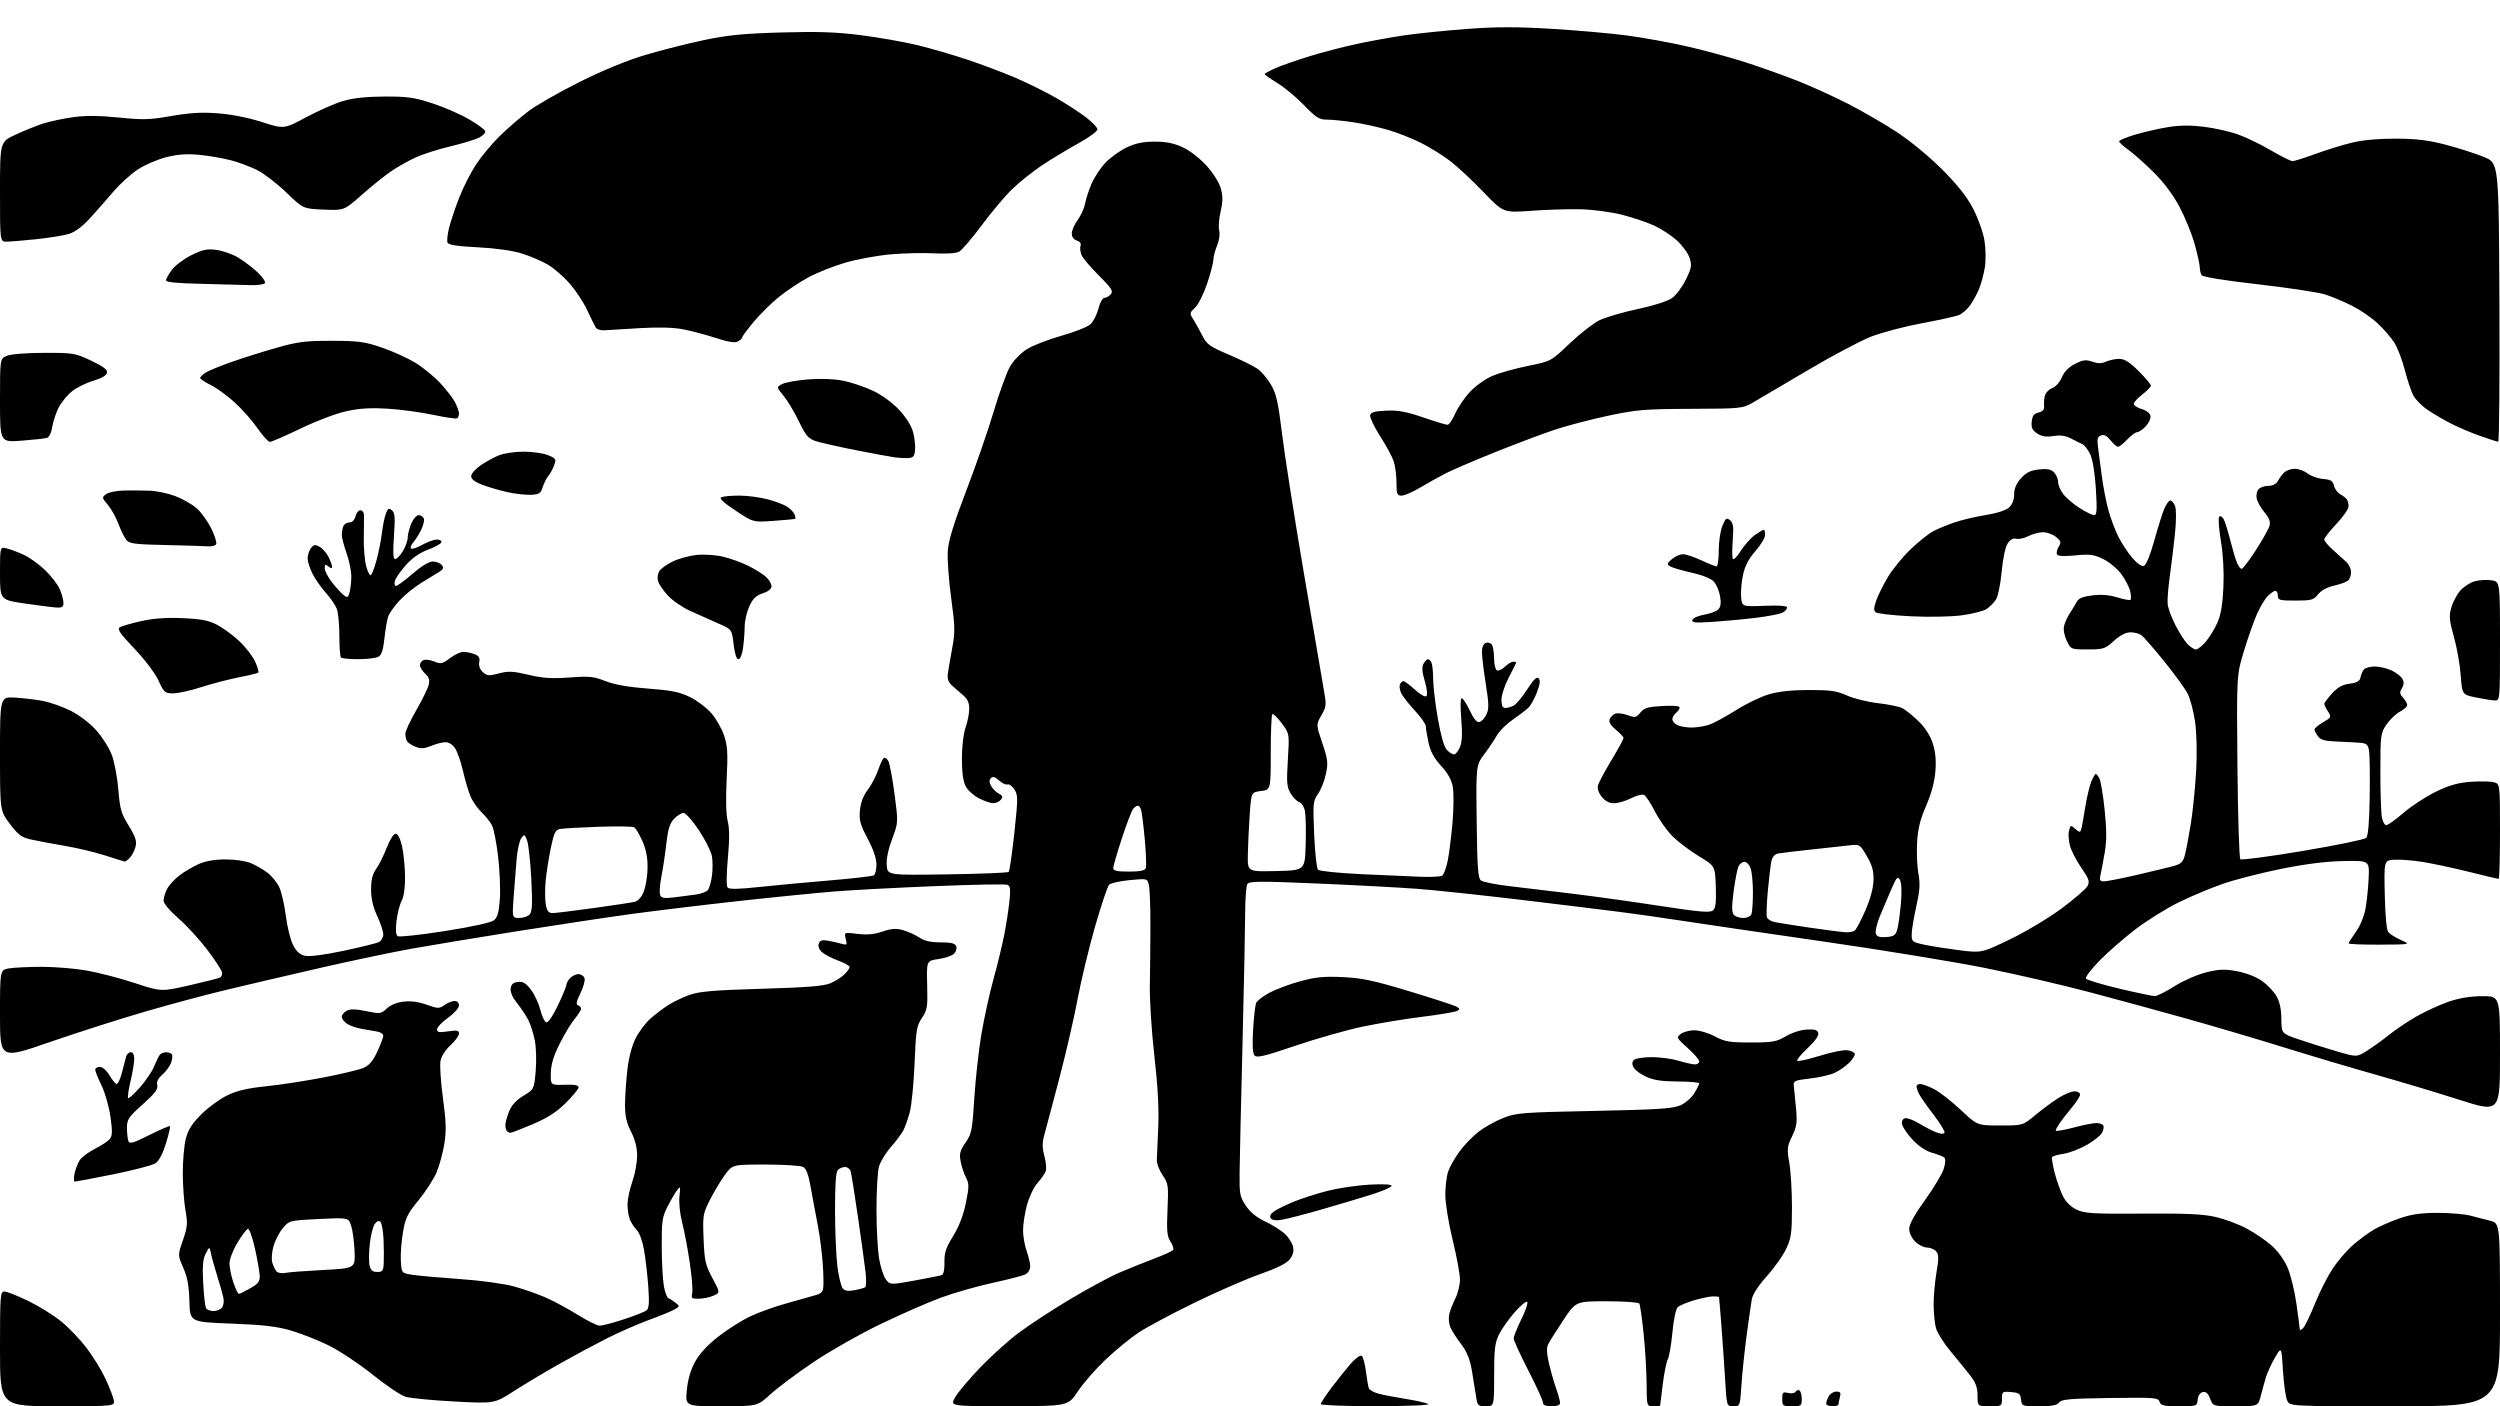<?xml version="1.0" encoding="UTF-8" standalone="no"?>
<svg 
  version="1.1" 
  xmlns="http://www.w3.org/2000/svg" 
  xmlns:xlink="http://www.w3.org/1999/xlink" 
  xmlns:svg="http://www.w3.org/2000/svg"
  xmlns:rdf="http://www.w3.org/1999/02/22-rdf-syntax-ns#"
  xmlns:cc="http://creativecommons.org/ns#"
  xmlns:dc="http://purl.org/dc/elements/1.1/"
  viewBox="0 0 1024 576"
  width="1024"
  height="576"
>
<style>svg {background-color: white; }</style>"
<path stroke="none" fill="black" fill-rule="evenodd" d="M23.61,576.00C0.00,576.00 0.00,576.00 0.00,552.50C0.00,530.52 0.12,529.00 1.80,529.00C2.79,529.00 7.18,530.73 11.55,532.86C15.92,534.98 22.04,538.78 25.14,541.32C28.24,543.85 32.92,548.76 35.53,552.21C38.15,555.67 41.55,561.20 43.09,564.50C44.63,567.80 46.19,571.74 46.55,573.25C47.22,576.00 47.22,576.00 23.61,576.00zM295.47,576.00C280.71,576.00 280.71,576.00 281.32,569.45C281.73,565.08 282.86,561.20 284.69,557.83C286.51,554.48 289.75,550.96 294.25,547.44C297.99,544.52 303.85,540.81 307.27,539.20C310.70,537.59 317.10,535.27 321.50,534.04C325.90,532.80 331.30,531.28 333.50,530.65C337.50,529.50 337.50,529.50 337.17,520.50C336.98,515.55 336.00,507.23 334.99,502.00C333.98,496.77 332.61,489.45 331.96,485.72C331.13,481.05 330.20,478.64 328.95,477.97C327.95,477.44 321.03,477.00 313.57,477.00C300.01,477.00 300.01,477.00 296.91,481.25C295.21,483.59 292.46,488.17 290.80,491.43C287.92,497.09 287.81,497.83 288.19,507.43C288.55,516.44 288.93,518.13 291.80,523.50C295.01,529.50 295.01,529.50 292.26,530.70C290.74,531.37 288.03,531.93 286.23,531.95C283.33,531.99 283.03,531.74 283.52,529.75C283.83,528.51 283.37,522.77 282.50,517.00C281.64,511.23 280.22,503.80 279.36,500.50C278.49,497.12 278.02,492.54 278.31,490.02C278.77,485.89 278.69,485.70 277.32,487.52C276.51,488.61 274.75,491.62 273.42,494.22C271.25,498.44 271.00,500.17 271.04,510.72C271.07,517.20 271.48,524.51 271.95,526.97C272.42,529.43 273.24,531.58 273.76,531.75C274.29,531.93 275.57,532.73 276.61,533.54C278.46,534.97 278.46,535.03 276.50,536.24C275.40,536.92 270.68,538.88 266.00,540.58C261.32,542.29 253.45,545.73 248.50,548.24C243.55,550.75 234.78,555.46 229.00,558.72C223.22,561.98 214.90,566.96 210.50,569.79C202.50,574.93 202.50,574.93 186.00,574.05C176.93,573.57 167.93,572.69 166.00,572.08C164.07,571.48 158.04,567.40 152.59,563.01C147.13,558.63 139.03,553.26 134.59,551.07C130.14,548.88 123.12,546.12 119.00,544.93C113.29,543.29 107.48,542.62 94.65,542.14C77.81,541.50 77.81,541.50 77.58,533.00C77.41,526.72 76.76,523.14 75.08,519.31C72.80,514.12 72.80,514.12 74.93,507.97C76.79,502.59 76.92,501.10 75.99,495.94C75.40,492.71 74.90,485.88 74.87,480.78C74.85,475.68 75.40,469.25 76.09,466.50C77.05,462.73 78.60,460.27 82.43,456.45C85.22,453.66 89.97,450.18 93.00,448.70C97.06,446.73 101.25,445.74 109.00,444.94C114.78,444.34 125.35,442.72 132.50,441.33C139.65,439.95 146.97,438.20 148.78,437.45C151.21,436.43 152.69,434.71 154.52,430.79C155.87,427.88 156.98,424.95 156.99,424.27C157.00,423.59 155.99,422.83 154.75,422.58C153.51,422.32 150.70,421.83 148.50,421.48C146.30,421.14 143.49,420.20 142.25,419.40C141.01,418.61 140.00,417.31 140.00,416.51C140.00,415.72 140.90,414.59 142.01,414.00C143.45,413.22 145.67,413.27 149.98,414.16C155.70,415.34 156.06,415.29 158.42,413.08C159.94,411.64 162.58,410.58 165.38,410.26C168.31,409.93 171.59,410.37 174.80,411.53C179.40,413.18 179.89,413.19 182.09,411.65C183.39,410.74 185.24,410.00 186.22,410.00C187.28,410.00 188.00,410.74 188.00,411.83C188.00,412.85 186.02,415.08 183.50,416.89C181.03,418.67 179.00,420.80 179.00,421.62C179.00,422.83 179.87,422.99 183.50,422.45C187.23,421.89 188.00,422.05 188.00,423.36C188.00,424.24 186.43,426.38 184.52,428.12C182.46,430.00 180.79,432.63 180.42,434.58C180.08,436.39 180.54,443.25 181.44,449.83C182.74,459.38 182.85,463.17 181.99,468.57C181.39,472.30 179.94,477.58 178.77,480.32C177.59,483.05 174.28,488.15 171.40,491.66C166.84,497.23 166.03,498.91 165.03,504.85C164.39,508.60 164.02,513.87 164.19,516.58C164.50,521.49 164.50,521.49 169.00,522.17C171.47,522.54 180.25,523.33 188.50,523.91C197.25,524.53 206.50,525.80 210.69,526.97C214.65,528.07 220.50,530.13 223.69,531.54C226.89,532.95 232.71,536.11 236.64,538.55C240.56,541.00 244.62,543.00 245.66,543.00C246.70,543.00 251.14,541.83 255.53,540.40C259.91,538.98 264.10,537.32 264.82,536.72C265.83,535.89 266.00,533.56 265.54,527.07C265.20,522.35 264.43,515.62 263.82,512.11C263.18,508.38 261.93,504.93 260.82,503.82C259.78,502.78 258.49,500.78 257.96,499.39C257.43,498.01 257.01,495.21 257.03,493.18C257.05,491.16 257.94,487.02 259.00,484.00C260.06,480.98 260.95,476.25 260.96,473.50C260.98,470.11 260.19,466.92 258.50,463.58C256.64,459.93 256.00,457.09 256.01,452.58C256.01,449.24 256.44,442.82 256.96,438.32C257.55,433.14 258.81,428.34 260.38,425.23C261.75,422.53 264.51,418.88 266.51,417.13C268.51,415.37 271.83,412.87 273.89,411.57C275.96,410.27 279.86,408.42 282.57,407.46C286.46,406.09 292.66,405.57 312.00,405.00C330.64,404.45 337.38,403.91 340.16,402.73C342.18,401.87 344.76,400.24 345.91,399.09C347.06,397.94 348.00,396.59 348.00,396.08C348.00,395.58 345.86,394.38 343.25,393.43C340.64,392.47 337.65,390.89 336.61,389.93C335.44,388.84 334.97,387.51 335.38,386.46C335.88,385.14 336.78,384.88 339.27,385.33C341.05,385.66 343.54,386.22 344.80,386.59C346.90,387.20 347.04,387.02 346.42,384.54C345.74,381.82 345.74,381.82 351.21,382.51C355.13,383.00 358.02,382.73 361.42,381.58C365.08,380.34 367.01,380.20 369.83,380.97C371.85,381.53 374.85,382.88 376.50,383.98C378.63,385.41 381.17,385.99 385.28,385.99C389.62,386.00 391.21,386.39 391.67,387.58C392.00,388.45 391.61,389.82 390.79,390.64C389.97,391.45 387.10,392.44 384.40,392.83C379.50,393.54 379.50,393.54 379.77,403.44C380.01,412.48 379.82,413.66 377.63,416.92C375.45,420.17 375.17,421.89 374.61,435.50C374.27,443.75 373.39,452.77 372.64,455.55C371.90,458.32 370.70,461.70 369.99,463.05C369.28,464.40 366.97,467.47 364.86,469.88C362.75,472.28 360.57,475.88 360.02,477.88C359.46,479.87 359.01,487.76 359.01,495.42C359.00,503.07 359.50,512.19 360.11,515.69C360.71,519.18 361.99,523.00 362.94,524.17C364.66,526.30 364.66,526.30 374.58,524.52C380.04,523.54 385.05,522.52 385.73,522.27C386.49,521.98 386.92,519.97 386.85,517.01C386.76,513.13 387.44,511.09 390.40,506.30C392.82,502.38 394.58,497.81 395.60,492.78C396.98,486.04 396.98,484.87 395.66,482.31C394.84,480.73 393.86,477.75 393.47,475.69C392.88,472.57 393.22,471.29 395.48,468.03C397.97,464.43 398.26,463.00 399.09,449.69C399.58,441.75 400.90,429.91 402.02,423.38C403.13,416.84 405.35,406.77 406.94,401.00C408.54,395.23 410.51,387.12 411.32,383.00C412.13,378.88 413.09,372.68 413.45,369.24C413.98,364.17 413.82,362.87 412.60,362.40C411.78,362.08 398.59,362.33 383.30,362.95C368.01,363.56 349.65,364.53 342.50,365.09C335.35,365.65 317.35,367.44 302.50,369.08C287.65,370.71 267.40,373.16 257.50,374.53C247.60,375.90 226.68,379.07 211.00,381.56C195.32,384.06 176.23,387.22 168.56,388.59C160.89,389.96 144.02,393.51 131.06,396.48C118.10,399.46 100.75,403.51 92.50,405.49C84.25,407.47 69.15,411.52 58.95,414.50C48.75,417.47 31.32,423.06 20.20,426.90C0.00,433.90 0.00,433.90 0.00,415.58C0.00,397.26 0.00,397.26 3.75,396.64C5.81,396.30 11.83,396.02 17.12,396.01C22.41,396.00 30.68,396.69 35.50,397.53C40.32,398.37 49.16,400.67 55.15,402.64C66.04,406.22 66.04,406.22 77.69,403.56C84.10,402.10 89.72,400.67 90.17,400.39C90.63,400.11 91.00,399.26 91.00,398.50C91.00,397.74 88.35,393.61 85.11,389.31C81.87,385.01 76.47,379.10 73.11,376.18C69.48,373.02 67.00,370.06 67.00,368.88C67.00,367.79 67.65,365.65 68.44,364.11C69.23,362.58 71.48,360.11 73.43,358.62C75.39,357.13 78.90,355.04 81.24,353.98C84.08,352.69 87.75,352.04 92.28,352.02C96.16,352.01 100.63,352.66 102.73,353.53C104.74,354.37 107.82,356.15 109.56,357.47C111.30,358.80 113.47,361.46 114.38,363.39C115.29,365.32 116.50,370.58 117.07,375.08C117.63,379.58 118.96,384.97 120.03,387.05C121.40,389.75 122.81,391.02 124.96,391.49C126.81,391.90 132.87,391.11 140.73,389.45C147.76,387.97 154.29,386.34 155.25,385.84C156.21,385.34 157.00,383.93 156.99,382.71C156.98,381.50 155.86,378.09 154.49,375.15C152.79,371.49 152.00,368.06 152.00,364.31C152.00,360.32 152.58,358.00 154.10,355.86C155.26,354.24 157.20,350.34 158.41,347.20C159.67,343.95 161.23,341.50 162.05,341.50C162.95,341.50 163.92,343.37 164.65,346.50C165.29,349.25 165.85,354.78 165.90,358.80C165.97,363.46 165.47,367.13 164.52,368.96C163.70,370.54 162.75,374.28 162.40,377.28C161.96,381.02 162.13,382.96 162.94,383.47C163.60,383.87 172.29,382.92 182.26,381.35C193.44,379.59 201.13,377.90 202.32,376.94C203.77,375.77 204.36,373.68 204.74,368.35C205.02,364.48 204.70,356.65 204.04,350.95C203.38,345.25 202.24,339.44 201.51,338.04C200.78,336.64 198.84,334.23 197.21,332.68C195.57,331.12 193.55,328.20 192.71,326.18C191.87,324.15 190.49,319.48 189.64,315.79C188.79,312.10 187.35,307.94 186.43,306.54C185.46,305.06 183.83,304.00 182.51,304.00C181.26,304.00 178.64,304.67 176.67,305.49C173.95,306.63 172.43,306.74 170.32,305.93C168.79,305.35 167.20,304.34 166.79,303.69C166.37,303.03 166.02,301.64 166.02,300.60C166.01,299.55 168.00,295.23 170.45,290.99C172.89,286.75 175.20,282.07 175.57,280.58C176.08,278.54 175.73,277.40 174.12,275.90C172.96,274.81 172.00,273.25 172.00,272.43C172.00,271.61 172.68,270.68 173.52,270.35C174.35,270.03 176.35,270.32 177.96,270.98C180.57,272.06 181.24,271.92 184.28,269.60C186.16,268.17 188.63,267.00 189.78,267.00C190.93,267.00 192.97,267.42 194.31,267.93C196.17,268.64 196.64,269.41 196.30,271.21C196.02,272.70 196.56,274.20 197.79,275.31C199.50,276.86 200.27,276.92 204.32,275.84C208.21,274.80 210.05,274.88 216.48,276.40C222.41,277.80 226.05,278.03 233.28,277.50C241.39,276.89 243.16,277.07 248.00,278.98C251.75,280.46 257.30,281.43 265.43,282.04C275.04,282.76 278.38,283.44 282.65,285.53C285.56,286.96 289.52,289.96 291.44,292.20C293.36,294.45 295.69,298.55 296.61,301.33C298.00,305.50 298.18,308.63 297.64,319.23C297.23,327.31 297.39,333.66 298.07,336.35C298.82,339.35 298.84,343.89 298.13,351.54C297.54,357.97 297.49,362.89 298.02,363.52C298.66,364.29 302.29,364.24 310.71,363.34C317.19,362.64 330.23,361.43 339.68,360.64C349.13,359.85 357.35,358.90 357.93,358.54C358.52,358.18 359.00,356.18 359.00,354.09C359.00,351.66 357.70,347.86 355.39,343.49C352.31,337.69 351.84,335.98 352.24,331.89C352.54,328.72 353.63,325.87 355.42,323.52C356.91,321.56 358.82,317.94 359.66,315.48C360.50,313.02 361.57,310.76 362.04,310.47C362.51,310.18 363.35,310.78 363.89,311.80C364.44,312.82 365.57,318.89 366.41,325.29C367.94,336.93 367.94,336.93 365.42,343.62C363.83,347.83 363.01,351.83 363.20,354.41C363.50,358.50 363.50,358.50 388.00,358.14C401.48,357.94 412.80,357.49 413.16,357.14C413.53,356.79 414.56,349.60 415.47,341.16C416.99,327.01 416.99,325.63 415.49,323.35C414.60,321.99 413.34,321.07 412.69,321.31C412.03,321.55 410.48,320.82 409.24,319.69C407.62,318.21 406.67,317.93 405.89,318.71C405.12,319.48 405.13,320.38 405.93,321.87C406.54,323.02 407.96,324.45 409.09,325.05C410.72,325.92 410.89,326.43 409.94,327.57C409.29,328.36 407.89,329.00 406.84,329.00C405.78,329.00 403.15,328.10 400.98,326.99C398.81,325.88 396.36,323.66 395.52,322.04C394.51,320.09 394.00,316.26 394.00,310.68C394.00,305.74 394.62,300.49 395.50,298.00C396.32,295.66 397.00,292.20 397.00,290.30C397.00,287.80 396.28,286.25 394.40,284.67C392.96,283.48 390.89,281.67 389.80,280.65C388.36,279.32 387.93,277.93 388.27,275.65C388.52,273.92 389.33,269.25 390.06,265.28C391.24,258.93 391.18,256.47 389.58,244.78C388.58,237.48 387.96,228.80 388.22,225.50C388.54,221.26 390.76,214.07 395.78,201.00C399.68,190.82 404.75,176.20 407.04,168.50C409.33,160.80 412.32,152.55 413.69,150.17C415.08,147.75 418.10,144.62 420.55,143.07C422.96,141.54 429.33,139.05 434.71,137.54C440.10,136.03 445.47,133.90 446.65,132.81C447.84,131.73 449.30,128.85 449.92,126.42C450.55,123.90 451.61,122.00 452.39,122.00C453.14,122.00 454.32,121.32 455.01,120.49C456.07,119.21 455.29,118.00 450.04,112.80C446.61,109.40 443.41,105.59 442.93,104.32C442.45,103.05 442.30,101.38 442.60,100.60C442.93,99.74 442.33,98.92 441.07,98.52C439.79,98.12 439.00,97.01 439.00,95.63C439.00,94.40 440.08,91.92 441.40,90.14C442.72,88.35 444.09,85.32 444.45,83.40C444.81,81.49 446.01,77.80 447.11,75.21C448.22,72.62 450.78,68.76 452.81,66.63C454.84,64.50 458.75,61.69 461.50,60.39C465.17,58.65 468.23,58.02 473.00,58.02C477.71,58.02 480.88,58.66 484.52,60.36C487.43,61.71 491.53,64.90 494.26,67.94C497.05,71.05 499.43,74.88 500.09,77.33C500.93,80.47 500.90,82.73 499.97,86.63C499.29,89.47 499.02,92.96 499.38,94.39C499.76,95.90 499.40,98.50 498.52,100.61C497.68,102.61 497.00,105.20 497.00,106.37C497.00,107.54 495.86,111.92 494.46,116.11C493.07,120.29 490.85,124.74 489.52,125.98C487.29,128.08 487.22,128.41 488.63,130.56C489.46,131.83 491.12,134.81 492.32,137.18C494.30,141.11 495.31,141.85 503.44,145.31C508.35,147.41 513.64,150.03 515.18,151.13C516.73,152.23 519.17,155.14 520.61,157.59C522.76,161.26 523.55,164.74 525.07,177.28C526.08,185.65 530.07,211.18 533.94,234.00C537.80,256.82 541.52,278.58 542.20,282.34C543.36,288.78 543.31,289.41 541.25,292.98C539.06,296.78 539.06,296.78 541.62,304.38C543.90,311.16 544.05,312.52 543.07,317.10C542.47,319.92 541.01,323.58 539.84,325.22C537.84,328.03 537.74,329.05 538.28,341.73C538.59,349.16 539.30,355.70 539.85,356.25C540.41,356.81 548.43,357.62 557.68,358.06C566.93,358.50 577.88,358.98 582.02,359.13C586.15,359.28 590.06,359.08 590.70,358.69C591.34,358.29 592.35,355.61 592.95,352.73C593.55,349.85 594.44,342.77 594.94,337.00C595.44,331.23 595.50,324.59 595.06,322.26C594.53,319.39 592.97,316.61 590.25,313.66C587.35,310.50 585.92,307.85 585.11,304.10C584.50,301.24 584.00,298.23 584.00,297.41C584.00,296.59 582.04,293.80 579.64,291.21C577.24,288.62 574.73,285.45 574.06,284.17C573.39,282.89 573.09,281.20 573.39,280.42C573.69,279.64 574.34,279.00 574.84,279.00C575.34,279.00 577.47,280.58 579.57,282.50C581.77,284.51 583.77,285.63 584.27,285.13C584.78,284.62 584.49,282.02 583.60,279.02C582.49,275.29 582.33,273.24 583.06,271.89C583.61,270.85 584.46,270.00 584.93,270.00C585.40,270.00 586.06,270.71 586.39,271.58C586.73,272.45 587.01,275.49 587.03,278.33C587.05,281.17 587.91,288.37 588.94,294.32C590.10,301.02 591.47,305.87 592.56,307.07C593.52,308.13 594.86,309.00 595.53,309.00C596.21,309.00 597.32,307.65 598.00,306.01C598.87,303.91 599.03,300.46 598.53,294.51C598.11,289.49 598.20,286.00 598.74,286.00C599.24,286.00 600.72,288.27 602.02,291.04C603.57,294.35 604.91,295.97 605.93,295.77C606.79,295.61 608.08,294.23 608.81,292.72C609.92,290.40 609.88,288.37 608.57,280.11C607.70,274.69 607.00,268.84 607.00,267.10C607.00,265.12 607.60,263.71 608.60,263.32C609.48,262.99 610.60,263.34 611.09,264.10C611.57,264.87 611.98,267.39 611.98,269.69C611.99,272.00 612.48,274.18 613.07,274.55C613.66,274.91 615.16,274.26 616.39,273.10C617.62,271.95 619.16,271.00 619.81,271.00C620.47,271.00 621.00,271.18 621.00,271.40C621.00,271.62 619.65,274.36 618.00,277.50C616.35,280.64 615.00,284.73 615.00,286.60C615.00,289.02 615.45,290.00 616.57,290.00C617.43,290.00 619.00,289.54 620.05,288.97C621.11,288.41 623.59,285.42 625.56,282.34C628.13,278.32 629.45,277.05 630.22,277.82C631.00,278.60 630.80,280.23 629.52,283.59C628.54,286.16 626.97,288.99 626.05,289.88C625.12,290.77 622.23,292.97 619.62,294.77C617.02,296.57 614.12,299.43 613.19,301.12C612.26,302.81 609.94,306.27 608.04,308.82C604.57,313.44 604.57,313.44 604.85,336.47C605.07,355.43 605.38,359.70 606.60,360.64C607.42,361.27 612.68,362.32 618.29,362.97C623.91,363.62 635.70,365.03 644.50,366.11C653.30,367.19 669.41,369.44 680.30,371.12C696.16,373.55 700.40,373.91 701.59,372.93C702.73,371.98 703.01,369.75 702.79,363.21C702.50,354.72 702.50,354.72 696.00,350.79C692.42,348.63 687.58,344.99 685.23,342.71C682.88,340.42 679.56,335.75 677.84,332.33C676.12,328.90 674.07,325.86 673.30,325.56C672.52,325.26 670.13,325.91 667.98,327.01C665.84,328.10 662.74,329.00 661.11,329.00C659.09,329.00 657.48,328.15 656.06,326.34C654.73,324.65 654.18,322.92 654.56,321.59C654.89,320.44 657.37,315.82 660.08,311.31C662.79,306.81 665.00,302.76 665.01,302.31C665.01,301.87 663.59,300.33 661.85,298.89C659.69,297.12 658.88,295.75 659.32,294.62C659.67,293.70 660.70,292.67 661.60,292.32C662.51,291.97 664.78,292.24 666.65,292.92C669.77,294.05 670.21,293.96 671.91,291.86C673.45,289.96 674.95,289.51 680.88,289.18C685.18,288.93 688.00,289.17 688.00,289.76C688.00,290.31 687.33,291.32 686.50,292.00C685.67,292.68 685.00,293.85 685.00,294.59C685.00,295.33 685.87,296.40 686.93,296.96C688.00,297.53 690.63,298.00 692.79,298.00C694.94,298.00 698.23,297.48 700.10,296.84C701.97,296.20 706.88,293.54 711.00,290.93C715.12,288.31 721.20,285.37 724.50,284.40C728.55,283.21 733.91,282.63 741.00,282.63C749.76,282.62 752.33,282.99 756.50,284.87C759.25,286.11 764.98,287.53 769.23,288.02C773.48,288.51 777.98,289.43 779.23,290.07C780.48,290.71 783.41,293.07 785.73,295.31C788.42,297.90 790.56,301.18 791.61,304.33C792.76,307.80 793.10,311.24 792.74,315.88C792.39,320.26 791.11,325.04 788.95,330.00C786.52,335.58 785.57,339.42 785.24,345.00C785.00,349.12 785.24,354.89 785.77,357.82C786.55,362.06 786.38,364.80 784.90,371.32C783.88,375.82 783.04,380.93 783.03,382.67C783.00,385.68 783.26,385.89 788.15,386.94C790.98,387.55 797.42,388.56 802.46,389.20C811.63,390.36 811.63,390.36 823.28,384.76C829.71,381.66 839.17,376.01 844.40,372.12C849.61,368.26 854.40,364.12 855.03,362.94C856.02,361.09 855.67,360.04 852.54,355.49C850.53,352.58 848.43,348.53 847.87,346.48C847.30,344.44 847.12,341.64 847.47,340.27C848.07,337.87 848.17,337.84 850.03,339.52C851.58,340.93 852.05,341.00 852.41,339.89C852.67,339.12 853.40,335.12 854.05,331.00C854.70,326.88 855.83,322.04 856.56,320.25C857.30,318.46 858.13,317.00 858.41,317.00C858.70,317.00 859.37,317.83 859.92,318.84C860.46,319.86 861.42,325.64 862.06,331.68C862.90,339.75 862.92,344.38 862.11,349.09C861.51,352.62 860.73,356.74 860.39,358.25C859.87,360.55 860.10,361.00 861.79,361.00C862.91,361.00 868.70,359.87 874.66,358.50C880.62,357.12 887.41,355.49 889.75,354.87C893.43,353.89 894.12,353.27 894.96,350.12C895.49,348.13 896.60,342.23 897.42,337.00C898.24,331.77 899.20,322.10 899.56,315.50C899.95,308.35 899.77,300.36 899.11,295.72C898.51,291.44 897.14,286.24 896.08,284.15C895.01,282.07 890.70,276.12 886.50,270.93C882.29,265.74 878.12,260.94 877.23,260.25C876.35,259.56 874.30,259.00 872.68,259.00C870.73,259.00 868.44,260.17 865.87,262.50C862.23,265.79 861.57,266.00 855.11,266.00C848.23,266.00 848.23,266.00 846.53,262.42C845.50,260.25 845.08,257.83 845.46,256.31C845.80,254.93 846.87,252.61 847.83,251.15C848.79,249.69 850.06,247.60 850.64,246.50C851.42,245.03 853.15,244.33 857.10,243.86C860.74,243.42 864.07,243.70 867.31,244.71C869.96,245.53 872.37,245.97 872.66,245.67C872.95,245.38 872.90,243.82 872.54,242.20C872.19,240.58 870.56,237.43 868.92,235.20C867.26,232.95 863.93,230.18 861.45,228.97C857.59,227.11 855.98,226.90 850.09,227.49C845.65,227.94 843.00,227.81 842.58,227.13C842.22,226.55 842.51,225.13 843.22,223.98C844.34,222.13 844.21,221.63 842.14,219.93C840.84,218.87 838.46,218.00 836.84,218.00C835.22,218.00 832.52,218.71 830.83,219.59C829.15,220.46 826.90,220.95 825.85,220.67C824.57,220.34 823.40,220.98 822.33,222.62C821.38,224.07 820.38,228.80 819.88,234.18C819.40,239.33 818.37,244.31 817.51,245.63C816.66,246.92 814.93,248.65 813.66,249.49C812.38,250.32 807.78,251.47 803.42,252.05C798.85,252.64 790.00,252.80 782.50,252.42C775.35,252.06 768.97,251.33 768.32,250.81C767.41,250.09 767.47,248.91 768.56,245.82C769.35,243.60 771.55,239.22 773.45,236.09C775.35,232.96 779.53,227.89 782.73,224.84C785.94,221.78 790.08,218.49 791.94,217.53C793.80,216.57 797.68,214.97 800.56,213.98C803.44,212.99 809.19,211.63 813.35,210.96C818.04,210.20 821.68,209.02 822.95,207.83C824.25,206.62 825.00,204.66 825.00,202.48C825.00,200.12 825.88,198.05 827.78,195.92C829.89,193.55 831.66,192.68 835.10,192.29C838.52,191.91 840.05,192.20 841.32,193.46C842.24,194.39 843.00,196.18 843.00,197.44C843.00,198.70 843.98,200.98 845.18,202.50C846.38,204.02 849.39,206.56 851.88,208.14C854.36,209.71 857.01,211.00 857.76,211.00C858.88,211.00 859.01,209.01 858.47,200.25C858.05,193.58 857.17,188.20 856.15,186.07C855.24,184.18 853.83,182.33 853.00,181.96C852.17,181.59 850.06,180.54 848.31,179.62C846.05,178.44 843.94,178.15 841.08,178.60C838.12,179.08 836.34,178.80 834.46,177.56C832.44,176.24 831.95,175.20 832.19,172.73C832.43,170.32 833.09,169.43 835.00,168.97C836.72,168.55 837.43,167.76 837.26,166.43C837.13,165.37 837.26,163.47 837.54,162.21C837.82,160.96 839.19,159.50 840.58,158.97C842.02,158.42 843.72,156.53 844.55,154.52C845.52,152.22 847.34,150.35 849.92,149.04C853.18,147.38 854.36,147.23 856.99,148.15C859.31,148.96 860.82,148.95 862.63,148.12C863.98,147.51 866.42,147.00 868.03,147.00C870.22,147.00 872.25,148.27 875.99,151.99C878.74,154.73 881.00,157.41 881.00,157.94C881.00,158.47 879.43,160.10 877.50,161.57C875.58,163.04 874.00,164.77 874.00,165.41C874.00,166.06 875.46,167.02 877.25,167.54C879.13,168.10 880.64,169.27 880.84,170.34C881.03,171.35 880.16,173.26 878.92,174.59C877.67,175.92 876.09,177.00 875.41,177.00C874.73,177.00 872.90,178.35 871.34,180.00C869.78,181.65 868.07,183.00 867.54,183.00C867.01,183.00 865.62,181.80 864.45,180.33C862.97,178.48 861.78,177.87 860.56,178.34C859.13,178.89 858.90,179.81 859.36,183.26C859.66,185.59 860.36,190.88 860.90,195.00C861.44,199.12 862.60,205.20 863.47,208.50C864.35,211.80 866.17,216.75 867.52,219.50C868.87,222.25 871.48,226.26 873.32,228.42C875.46,230.92 877.21,232.13 878.18,231.76C879.08,231.42 880.77,227.26 882.38,221.47C883.86,216.13 885.71,210.23 886.49,208.38C887.26,206.52 888.38,205.00 888.97,205.00C889.57,205.00 890.44,206.04 890.92,207.30C891.43,208.63 891.41,213.38 890.87,218.55C890.36,223.47 889.40,231.32 888.75,236.00C888.09,240.68 887.70,245.83 887.87,247.46C888.04,249.09 889.45,252.92 891.00,255.96C892.55,259.01 894.78,262.51 895.95,263.75C897.12,264.99 898.70,266.00 899.45,266.00C900.20,266.00 902.05,264.54 903.55,262.76C905.05,260.97 907.17,257.49 908.27,255.01C909.66,251.85 910.39,247.50 910.71,240.50C910.99,234.18 910.61,227.19 909.66,221.50C908.84,216.55 908.54,212.11 908.99,211.64C909.44,211.17 910.27,211.63 910.82,212.67C911.37,213.70 912.56,217.46 913.45,221.02C914.35,224.59 915.57,228.74 916.16,230.25C916.76,231.76 917.65,233.00 918.16,233.00C918.66,233.00 921.31,229.51 924.06,225.25C926.80,220.99 929.31,216.50 929.63,215.27C930.03,213.73 929.40,212.07 927.60,209.94C926.17,208.24 924.72,205.75 924.39,204.41C924.05,203.05 924.32,201.32 925.01,200.49C925.69,199.67 927.52,199.00 929.09,199.00C930.87,199.00 932.31,198.28 932.96,197.08C933.52,196.02 934.70,194.45 935.56,193.58C936.43,192.71 938.40,192.00 939.94,192.00C941.47,192.00 943.83,192.87 945.18,193.93C946.53,194.99 949.39,196.00 951.53,196.18C954.69,196.44 955.53,196.95 955.98,198.91C956.29,200.23 957.44,201.80 958.52,202.41C959.61,203.01 960.83,203.95 961.23,204.50C961.64,205.05 961.98,206.36 961.98,207.40C961.99,208.45 959.75,211.69 957.00,214.59C954.25,217.50 952.00,220.37 952.00,220.97C952.00,221.57 953.64,223.51 955.63,225.28C957.63,227.05 960.11,229.29 961.13,230.25C962.16,231.21 963.00,233.07 963.00,234.38C963.00,235.69 962.42,237.24 961.71,237.83C961.00,238.41 958.41,239.35 955.96,239.90C953.21,240.51 950.72,241.88 949.46,243.45C947.62,245.76 946.75,246.00 940.21,246.00C933.67,246.00 933.00,245.82 933.00,244.00C933.00,242.90 932.55,242.00 932.00,242.00C931.45,242.00 930.06,242.94 928.90,244.10C927.75,245.25 925.75,248.57 924.47,251.47C923.19,254.38 920.78,261.19 919.13,266.62C916.12,276.50 916.12,276.50 916.45,313.85C916.64,334.39 917.18,351.53 917.65,351.94C918.12,352.36 929.64,350.83 943.26,348.54C956.87,346.26 968.55,343.85 969.20,343.20C970.00,342.40 970.47,336.80 970.63,326.25C970.76,317.59 970.65,309.15 970.37,307.50C969.95,304.97 969.37,304.46 966.69,304.24C964.93,304.10 960.65,303.87 957.17,303.74C952.24,303.55 950.53,303.07 949.42,301.56C948.64,300.49 948.00,299.24 948.00,298.78C948.00,298.31 949.59,296.99 951.54,295.85C954.93,293.84 955.01,293.67 953.54,291.42C952.69,290.13 952.01,288.72 952.03,288.29C952.05,287.85 953.47,285.95 955.20,284.04C957.48,281.53 959.44,280.44 962.41,280.04C965.44,279.64 966.57,278.99 966.84,277.50C967.05,276.40 967.67,274.94 968.23,274.25C968.79,273.56 970.81,273.00 972.72,273.00C974.63,273.00 977.74,273.73 979.63,274.63C981.52,275.53 983.51,277.09 984.06,278.11C984.74,279.38 984.67,280.56 983.82,281.92C982.80,283.54 982.89,284.22 984.29,285.77C985.23,286.81 986.00,288.17 986.00,288.80C986.00,289.43 984.66,290.64 983.03,291.49C981.39,292.33 978.92,294.70 977.53,296.74C975.09,300.33 975.00,301.02 975.00,316.11C975.00,324.71 975.28,333.16 975.63,334.87C975.97,336.59 976.78,338.00 977.42,338.00C978.06,338.00 981.27,335.70 984.54,332.89C987.82,330.07 993.79,326.19 997.81,324.25C1003.25,321.62 1006.86,320.60 1011.98,320.23C1015.75,319.96 1020.00,320.03 1021.42,320.39C1024.00,321.04 1024.00,321.04 1024.00,340.52C1024.00,351.23 1023.75,360.00 1023.44,360.00C1023.13,360.00 1017.62,358.69 1011.19,357.08C1004.76,355.48 996.12,353.64 992.00,353.00C987.88,352.35 982.70,351.98 980.50,352.16C976.50,352.50 976.50,352.50 976.80,366.46C977.00,375.35 977.54,380.94 978.30,381.86C978.95,382.64 981.29,384.09 983.49,385.07C987.50,386.86 987.50,386.86 974.75,386.93C967.74,386.97 962.00,386.74 962.00,386.41C962.00,386.09 963.34,383.95 964.99,381.66C966.78,379.16 968.37,375.30 968.95,372.00C969.48,368.98 970.05,363.35 970.21,359.50C970.50,352.50 970.50,352.50 959.91,352.69C952.75,352.82 944.46,353.86 934.36,355.89C926.14,357.55 915.38,360.31 910.46,362.02C905.53,363.73 897.45,367.12 892.50,369.55C887.55,371.98 879.67,376.86 875.00,380.40C870.33,383.94 863.63,389.75 860.13,393.32C856.62,396.88 854.04,400.26 854.39,400.82C854.73,401.38 860.85,403.23 867.98,404.92C875.10,406.61 881.69,408.00 882.61,408.00C883.53,408.00 887.17,406.18 890.70,403.94C894.32,401.66 899.97,399.19 903.64,398.28C909.04,396.95 911.20,396.87 916.32,397.82C919.97,398.50 924.12,400.11 926.45,401.75C928.63,403.28 931.30,406.06 932.40,407.94C933.76,410.27 934.41,413.25 934.44,417.33C934.50,423.31 934.50,423.31 941.50,425.71C945.35,427.02 952.28,429.20 956.90,430.56C965.29,433.02 965.29,433.02 969.40,430.47C971.65,429.07 975.75,426.12 978.50,423.92C981.25,421.71 986.42,418.25 990.00,416.21C993.58,414.18 999.42,411.51 1003.00,410.28C1007.33,408.80 1011.92,408.04 1016.75,408.03C1024.00,408.00 1024.00,408.00 1024.00,431.89C1024.00,455.78 1024.00,455.78 1007.25,450.44C998.04,447.50 982.62,442.87 973.00,440.16C963.38,437.46 946.70,432.50 935.95,429.15C925.19,425.80 907.42,420.54 896.45,417.46C885.48,414.38 867.27,409.42 856.00,406.43C844.73,403.44 825.38,398.95 813.00,396.47C800.62,393.98 770.48,389.05 746.00,385.52C721.52,381.98 695.65,378.19 688.50,377.08C681.35,375.97 670.33,374.40 664.00,373.59C657.67,372.77 639.23,370.51 623.00,368.57C606.77,366.63 587.65,364.60 580.50,364.06C573.35,363.52 554.97,362.54 539.65,361.89C515.95,360.88 511.67,360.91 510.92,362.10C510.43,362.87 510.02,368.45 510.01,374.50C509.99,380.55 509.51,404.62 508.92,428.00C508.33,451.38 507.80,474.85 507.74,480.16C507.63,489.04 507.83,490.15 510.26,493.82C512.03,496.50 514.65,498.63 518.22,500.32C521.14,501.71 524.74,503.96 526.23,505.33C527.71,506.71 529.22,509.03 529.59,510.50C530.06,512.37 529.69,513.94 528.38,515.70C527.06,517.46 523.31,519.35 516.00,521.93C510.22,523.97 498.07,529.28 489.00,533.72C479.93,538.16 469.80,543.56 466.50,545.73C463.20,547.90 457.12,552.86 453.00,556.75C448.88,560.64 443.70,566.55 441.50,569.88C437.50,575.94 437.50,575.94 413.28,575.97C389.07,576.00 389.07,576.00 391.27,572.25C392.48,570.19 397.07,564.74 401.47,560.14C405.88,555.55 412.94,549.18 417.17,545.99C421.41,542.80 430.86,536.61 438.19,532.23C445.51,527.86 454.65,522.92 458.50,521.27C462.35,519.61 468.76,517.04 472.74,515.54C476.73,514.05 480.23,512.43 480.54,511.94C480.84,511.46 480.33,509.91 479.41,508.51C478.03,506.40 477.82,504.13 478.21,495.47C478.65,485.55 478.54,484.78 476.18,481.32C474.82,479.31 473.76,476.50 473.83,475.08C473.90,473.66 474.17,467.55 474.43,461.50C474.74,454.07 474.22,444.65 472.83,432.50C471.68,422.47 470.86,409.63 470.98,403.50C471.09,397.45 471.20,386.32 471.21,378.77C471.22,371.22 470.93,363.87 470.57,362.43C469.92,359.82 469.88,359.81 462.71,360.50C458.74,360.88 454.97,361.71 454.32,362.35C453.67,362.98 451.07,370.70 448.54,379.50C446.02,388.30 442.83,401.54 441.45,408.93C440.08,416.32 436.71,430.95 433.97,441.43C431.23,451.92 428.45,462.41 427.79,464.75C426.86,468.05 426.85,470.00 427.78,473.46C428.43,475.91 428.69,478.72 428.34,479.71C427.99,480.69 426.49,482.85 425.00,484.50C423.50,486.16 421.56,490.20 420.65,493.57C419.74,496.90 419.02,501.63 419.04,504.07C419.07,506.50 419.74,510.30 420.53,512.50C421.32,514.70 421.98,517.50 421.98,518.71C421.99,519.93 421.15,521.38 420.12,521.93C419.09,522.49 413.02,524.07 406.63,525.45C400.24,526.83 390.62,529.59 385.26,531.57C379.89,533.56 368.75,538.44 360.50,542.43C352.25,546.41 340.03,553.34 333.34,557.83C326.65,562.31 318.72,568.24 315.70,570.99C310.22,576.00 310.22,576.00 295.47,576.00zM563.75,575.97C551.10,575.99 541.00,575.60 541.00,575.11C541.00,574.62 542.99,571.58 545.42,568.36C547.85,565.14 551.38,560.74 553.25,558.58C555.12,556.43 557.13,554.96 557.71,555.32C558.29,555.68 559.09,558.53 559.47,561.64C559.86,564.76 560.41,567.91 560.69,568.65C560.98,569.38 562.85,570.40 564.85,570.91C566.86,571.42 571.88,572.37 576.00,573.03C580.12,573.69 584.17,574.61 585.00,575.08C585.87,575.58 576.88,575.95 563.75,575.97zM608.59,576.00C605.34,576.00 605.15,575.80 604.56,571.75C604.21,569.41 603.44,564.64 602.84,561.15C602.04,556.56 600.79,553.57 598.31,550.32C596.43,547.86 594.46,544.72 593.94,543.35C593.42,541.98 593.29,539.65 593.64,538.18C593.99,536.71 595.12,533.83 596.14,531.79C597.16,529.75 598.00,526.29 598.00,524.10C598.00,521.91 596.65,514.59 595.00,507.84C593.33,501.00 592.00,492.83 592.00,489.42C592.00,486.06 592.52,481.77 593.15,479.90C593.78,478.03 595.86,474.34 597.77,471.71C599.67,469.07 603.25,465.37 605.71,463.49C608.18,461.61 612.74,459.08 615.85,457.87C621.09,455.82 623.76,455.62 653.00,455.03C678.97,454.50 685.15,454.10 688.23,452.76C690.28,451.86 692.86,449.63 693.97,447.81C695.08,445.99 695.99,444.16 696.00,443.75C696.00,443.34 692.06,442.99 687.25,442.98C680.84,442.96 677.39,442.45 674.33,441.06C672.04,440.02 669.70,438.30 669.13,437.24C668.39,435.87 668.43,434.97 669.25,434.15C669.88,433.52 673.16,433.00 676.54,433.00C679.92,433.00 684.89,433.67 687.59,434.49C690.29,435.31 693.29,435.98 694.25,435.99C695.21,436.00 696.00,435.44 696.01,434.75C696.01,434.06 693.88,431.59 691.26,429.26C686.68,425.17 686.57,424.96 688.44,423.51C689.51,422.68 692.03,422.00 694.04,422.00C696.06,422.00 699.82,423.12 702.40,424.50C706.52,426.69 708.36,427.00 717.12,427.00C726.06,427.00 727.61,426.72 731.50,424.45C734.03,422.96 737.66,421.81 740.14,421.70C743.48,421.54 744.50,421.88 744.78,423.22C745.00,424.26 743.27,426.67 740.33,429.40C737.70,431.86 735.82,434.15 736.17,434.50C736.51,434.85 740.61,433.94 745.27,432.49C749.93,431.03 755.01,429.99 756.55,430.17C758.09,430.35 759.51,430.99 759.70,431.59C759.90,432.18 758.90,433.83 757.49,435.24C756.07,436.66 753.41,438.53 751.57,439.40C749.74,440.27 745.14,441.33 741.37,441.76C735.33,442.45 734.53,442.78 734.73,444.52C734.86,445.61 735.26,449.72 735.62,453.65C736.19,459.84 735.98,461.42 734.04,465.42C731.99,469.64 731.90,470.58 732.90,476.35C733.51,479.82 734.00,488.03 733.99,494.58C733.98,504.99 733.68,507.13 731.63,511.50C730.34,514.25 726.77,519.31 723.69,522.73C720.19,526.63 717.88,530.19 717.53,532.23C717.22,534.03 716.27,540.67 715.42,547.00C714.57,553.33 713.62,562.44 713.30,567.25C712.72,575.97 712.71,576.00 709.99,576.00C707.26,576.00 707.26,576.00 706.62,565.25C706.27,559.34 705.58,549.33 705.09,543.00C704.60,536.67 704.16,531.39 704.10,531.25C704.05,531.11 702.96,531.00 701.68,531.00C700.41,531.00 696.92,531.71 693.93,532.59C690.94,533.46 687.91,534.74 687.19,535.44C686.44,536.15 685.50,540.64 685.02,545.75C684.56,550.73 683.71,555.68 683.14,556.74C682.57,557.81 681.63,562.45 681.05,567.06C680.47,571.67 680.00,575.57 680.00,575.72C680.00,575.88 678.76,576.00 677.25,576.00C674.50,576.00 674.50,576.00 674.45,566.75C674.42,561.66 673.87,552.41 673.22,546.20C672.58,539.98 671.79,534.46 671.47,533.95C671.14,533.43 665.16,533.00 658.17,533.00C645.46,533.00 645.46,533.00 640.32,540.75C637.49,545.01 634.71,549.44 634.14,550.59C633.40,552.09 633.50,554.35 634.49,558.59C635.26,561.84 636.59,566.47 637.44,568.88C638.30,571.28 639.00,573.87 639.00,574.63C639.00,575.53 637.80,576.00 635.50,576.00C633.05,576.00 632.00,575.55 632.00,574.49C632.00,573.66 629.30,567.74 626.00,561.34C622.70,554.93 620.00,549.03 620.00,548.22C620.00,547.41 621.42,543.87 623.15,540.35C624.88,536.84 625.96,533.63 625.55,533.23C625.14,532.83 622.83,534.75 620.41,537.50C617.99,540.25 615.11,544.33 614.00,546.57C612.32,549.99 612.00,552.64 612.00,563.32C612.00,576.00 612.00,576.00 608.59,576.00zM734.00,576.00C730.22,576.00 730.00,575.84 730.00,572.98C730.00,570.30 730.27,570.03 732.39,570.56C733.71,570.89 735.09,570.67 735.46,570.06C735.83,569.46 736.56,569.23 737.07,569.54C737.58,569.86 738.00,571.44 738.00,573.06C738.00,575.82 737.76,576.00 734.00,576.00zM750.50,576.00C749.12,576.00 748.00,575.52 748.00,574.93C748.00,574.35 748.47,573.00 749.04,571.93C749.60,570.87 751.01,570.00 752.15,570.00C753.82,570.00 754.11,570.44 753.63,572.25C753.30,573.49 753.02,574.84 753.01,575.25C753.01,575.66 751.88,576.00 750.50,576.00zM815.00,576.00C810.00,576.00 810.00,576.00 810.00,571.65C810.00,568.35 809.28,566.36 806.99,563.40C805.34,561.26 801.73,556.82 798.98,553.53C796.23,550.25 793.53,545.98 792.99,544.03C792.45,542.09 792.01,537.70 792.01,534.27C792.00,530.84 792.54,524.92 793.19,521.10C794.15,515.49 794.13,513.86 793.07,512.58C792.35,511.71 790.66,511.00 789.33,511.00C788.00,511.00 785.80,509.90 784.45,508.55C783.01,507.10 782.00,504.94 782.01,503.30C782.02,501.46 784.24,497.42 788.51,491.50C792.08,486.55 795.52,480.80 796.17,478.72C796.87,476.44 796.97,474.62 796.42,474.14C795.91,473.70 793.64,472.81 791.37,472.17C788.68,471.40 785.82,469.44 783.12,466.52C780.86,464.06 779.00,461.13 779.00,460.02C779.00,458.76 779.66,458.00 780.75,458.00C781.71,458.01 784.08,458.97 786.00,460.15C787.92,461.33 790.94,462.90 792.70,463.64C794.54,464.41 796.13,464.59 796.46,464.07C796.77,463.56 794.84,460.30 792.18,456.83C789.51,453.35 786.81,449.52 786.17,448.32C785.53,447.11 785.00,445.65 785.00,445.07C785.00,444.48 785.69,444.00 786.54,444.00C787.39,444.00 789.92,444.94 792.17,446.09C794.43,447.24 799.34,451.06 803.09,454.59C809.92,461.00 809.92,461.00 819.23,461.00C828.54,461.00 828.54,461.00 833.52,456.85C836.26,454.57 840.50,451.42 842.95,449.85C845.39,448.28 848.43,447.00 849.70,447.00C850.96,447.00 852.00,447.59 852.00,448.32C852.00,449.05 850.51,451.41 848.69,453.57C846.87,455.73 844.62,458.61 843.69,459.97C842.76,461.33 842.00,462.74 842.00,463.11C842.00,463.47 845.23,462.92 849.18,461.89C853.13,460.85 857.38,460.00 858.62,460.00C859.87,460.00 861.15,460.44 861.49,460.98C861.82,461.52 861.61,462.87 861.01,463.98C860.42,465.09 857.59,467.34 854.72,468.98C851.85,470.61 847.59,472.24 845.24,472.59C842.90,472.94 840.78,473.55 840.54,473.94C840.30,474.33 840.79,477.30 841.63,480.53C842.48,483.77 844.01,488.06 845.04,490.07C846.19,492.34 848.31,494.39 850.62,495.49C853.87,497.03 857.23,497.23 877.63,497.10C895.58,496.97 902.45,497.29 907.61,498.49C911.28,499.34 916.95,501.45 920.19,503.18C923.43,504.91 928.03,508.04 930.40,510.13C932.98,512.39 935.64,516.06 936.99,519.21C938.24,522.11 939.87,528.77 940.61,533.99C941.35,539.22 941.97,543.93 941.98,544.46C941.99,544.99 942.63,544.77 943.39,543.96C944.15,543.16 946.34,538.62 948.25,533.88C950.15,529.14 953.40,522.73 955.46,519.63C957.51,516.53 961.22,512.21 963.70,510.04C966.17,507.86 970.08,504.97 972.39,503.62C974.69,502.27 979.48,500.18 983.04,498.97C987.83,497.34 991.83,496.78 998.53,496.79C1003.49,496.80 1009.46,497.30 1011.78,497.90C1014.10,498.51 1017.80,499.47 1020.00,500.04C1024.00,501.08 1024.00,501.08 1024.00,538.54C1024.00,576.00 1024.00,576.00 981.04,576.00C938.07,576.00 938.07,576.00 936.90,573.81C936.25,572.60 935.45,567.09 935.11,561.56C934.50,551.50 934.50,551.50 931.86,556.00C930.41,558.48 928.75,562.08 928.17,564.00C927.59,565.92 926.62,569.41 926.02,571.75C924.92,576.00 924.92,576.00 915.68,576.00C906.44,576.00 906.44,576.00 905.27,572.92C904.47,570.77 903.56,569.94 902.31,570.17C901.19,570.39 900.38,571.57 900.18,573.26C899.87,575.97 899.79,576.00 892.50,576.00C886.25,576.00 885.05,575.72 884.56,574.18C884.02,572.48 882.59,572.37 864.27,572.62C847.80,572.85 844.37,573.15 843.42,574.45C842.57,575.60 840.45,576.00 835.21,576.00C828.23,576.00 828.13,575.96 827.82,573.25C827.54,570.86 827.01,570.46 823.75,570.19C820.17,569.89 820.00,570.01 820.00,572.94C820.00,575.95 819.91,576.00 815.00,576.00zM87.44,537.00C88.71,537.00 90.28,536.37 90.92,535.60C91.59,534.79 91.82,532.98 91.46,531.35C91.11,529.78 89.97,525.80 88.93,522.50C87.88,519.20 86.76,515.15 86.43,513.50C85.83,510.50 85.83,510.50 84.29,513.43C83.10,515.68 82.86,518.49 83.23,525.54C83.49,530.59 84.02,535.23 84.41,535.86C84.80,536.49 86.16,537.00 87.44,537.00zM97.84,529.98C98.20,529.97 100.30,528.94 102.50,527.69C105.83,525.79 106.48,524.91 106.37,522.45C106.30,520.83 105.41,515.78 104.39,511.24C103.37,506.70 102.08,503.13 101.52,503.31C100.96,503.49 99.04,506.06 97.25,509.02C95.43,512.04 94.00,515.78 94.00,517.53C94.00,519.24 94.72,522.75 95.59,525.32C96.47,527.89 97.48,529.99 97.84,529.98zM349.93,528.49C351.88,528.12 353.87,527.58 354.34,527.29C354.81,527.00 354.90,524.23 354.54,521.13C354.17,518.03 352.77,507.85 351.42,498.50C350.07,489.15 348.72,480.71 348.41,479.75C348.11,478.79 347.09,478.00 346.13,478.00C345.18,478.00 343.86,478.54 343.20,479.20C342.37,480.03 342.01,485.15 342.03,495.95C342.05,504.50 342.49,514.82 343.02,518.88C343.55,522.95 344.52,526.92 345.18,527.71C346.03,528.74 347.40,528.96 349.93,528.49zM116.84,521.38C118.30,521.09 125.35,520.55 132.50,520.18C145.50,519.50 145.50,519.50 145.23,512.50C145.07,508.65 144.46,503.97 143.85,502.10C142.75,498.71 142.75,498.71 130.62,499.30C118.56,499.90 118.49,499.92 115.86,503.04C114.40,504.76 112.67,508.11 112.01,510.48C111.34,512.85 111.12,515.85 111.52,517.15C111.92,518.44 112.68,520.04 113.21,520.71C113.75,521.39 115.34,521.68 116.84,521.38zM154.52,521.00C156.69,521.00 157.02,520.53 157.18,517.25C157.28,515.19 157.24,510.80 157.09,507.50C156.94,504.20 156.37,501.05 155.84,500.50C155.19,499.84 154.40,500.12 153.50,501.35C152.75,502.36 151.83,506.06 151.46,509.57C151.08,513.08 151.06,517.09 151.40,518.48C151.87,520.33 152.70,521.00 154.52,521.00zM525.01,499.61C522.47,500.02 520.99,499.80 520.45,498.93C519.94,498.10 520.49,497.08 522.01,496.07C523.30,495.21 526.86,493.47 529.93,492.21C532.99,490.95 539.10,488.99 543.50,487.84C547.90,486.70 555.66,485.53 560.75,485.24C566.53,484.92 570.00,485.10 570.00,485.72C570.00,486.26 566.29,487.87 561.75,489.30C557.21,490.73 547.94,493.50 541.14,495.45C534.34,497.41 527.08,499.28 525.01,499.61zM30.67,484.00C30.21,484.00 30.15,482.54 30.52,480.75C30.89,478.96 31.84,476.49 32.62,475.26C33.40,474.02 36.19,471.92 38.83,470.59C41.47,469.25 44.23,467.43 44.96,466.55C46.03,465.26 46.09,463.43 45.24,457.42C44.66,453.29 43.02,447.52 41.59,444.60C40.17,441.69 39.00,438.78 39.00,438.15C39.00,437.52 39.86,437.00 40.90,437.00C42.01,437.00 43.66,438.45 44.87,440.50C46.00,442.43 47.34,444.00 47.84,444.00C48.33,444.00 49.30,441.86 49.98,439.25C50.66,436.64 51.42,433.71 51.67,432.75C51.93,431.79 52.78,431.00 53.57,431.00C54.47,431.00 54.99,432.02 54.99,433.75C54.98,435.26 54.29,439.38 53.46,442.89C52.63,446.41 52.19,449.52 52.47,449.80C52.75,450.08 54.89,448.14 57.24,445.49C59.58,442.84 62.17,439.05 63.00,437.07C63.83,435.09 64.86,432.91 65.31,432.24C65.75,431.56 66.96,431.00 68.00,431.00C69.04,431.00 70.14,431.41 70.45,431.92C70.76,432.42 70.58,433.98 70.04,435.39C69.50,436.80 67.90,438.97 66.48,440.20C64.73,441.72 64.06,443.11 64.41,444.51C64.81,446.09 63.43,447.90 58.46,452.34C52.63,457.56 52.00,458.50 52.00,461.98C52.00,464.10 52.27,466.53 52.59,467.38C53.09,468.67 54.52,468.26 61.20,464.90C65.60,462.69 69.39,461.06 69.62,461.28C69.84,461.51 69.10,464.69 67.97,468.35C66.65,472.62 65.11,475.54 63.66,476.49C62.41,477.30 54.67,479.32 46.45,480.98C38.23,482.64 31.13,483.99 30.67,484.00zM209.09,464.00C208.67,464.00 208.03,463.70 207.67,463.33C207.30,462.97 207.00,461.85 207.00,460.85C207.00,459.86 207.68,457.34 208.52,455.25C209.54,452.68 211.43,450.62 214.39,448.83C218.75,446.20 218.75,446.20 219.41,438.85C219.78,434.81 219.63,429.14 219.07,426.25C218.51,423.36 217.30,419.54 216.37,417.75C215.45,415.96 213.37,412.86 211.76,410.85C209.93,408.57 208.96,406.33 209.17,404.85C209.41,403.16 210.24,402.41 212.16,402.19C214.20,401.96 215.42,402.68 217.46,405.36C218.92,407.28 220.65,410.98 221.31,413.59C221.96,416.21 223.06,418.53 223.75,418.76C224.50,419.00 226.40,416.23 228.50,411.86C230.42,407.84 232.00,404.01 232.00,403.35C232.00,402.69 232.71,401.44 233.57,400.57C234.44,399.71 235.96,399.00 236.96,399.00C237.97,399.00 239.06,399.73 239.41,400.61C239.75,401.50 239.01,404.28 237.76,406.78C236.11,410.11 235.83,411.44 236.75,411.75C237.44,411.98 238.00,412.63 238.00,413.19C238.00,413.75 236.85,415.58 235.44,417.26C234.02,418.94 231.27,423.49 229.31,427.39C226.75,432.45 225.71,435.89 225.62,439.48C225.50,444.50 225.50,444.50 231.25,444.31C235.24,444.17 237.00,444.49 237.00,445.34C237.00,446.02 234.62,448.92 231.72,451.78C227.84,455.61 224.23,457.93 218.14,460.50C213.58,462.43 209.50,464.00 209.09,464.00zM530.57,428.34C517.73,432.70 514.75,433.40 513.83,432.29C513.09,431.40 512.90,427.84 513.27,421.72C513.58,416.65 514.13,411.77 514.48,410.88C514.83,409.98 517.24,408.10 519.84,406.68C522.44,405.27 528.11,403.14 532.46,401.95C538.81,400.20 542.22,399.87 549.93,400.22C557.82,400.58 562.58,401.59 577.00,405.95C586.62,408.86 595.36,411.69 596.41,412.24C598.02,413.08 598.08,413.37 596.84,414.07C596.03,414.52 589.62,415.60 582.60,416.47C575.58,417.33 564.51,419.17 558.01,420.54C551.51,421.91 539.16,425.42 530.57,428.34zM772.68,383.81C775.82,383.55 776.49,383.06 777.17,380.50C777.62,378.85 778.27,374.08 778.62,369.90C779.02,365.23 778.86,361.57 778.22,360.42C777.30,358.79 776.87,359.25 774.77,364.03C773.45,367.04 771.32,372.04 770.04,375.15C768.76,378.26 768.00,381.55 768.35,382.46C768.82,383.68 769.96,384.04 772.68,383.81zM756.00,381.86C757.38,381.92 759.01,381.64 759.63,381.23C760.25,380.83 762.22,377.12 764.02,373.00C766.13,368.14 767.31,363.74 767.39,360.50C767.47,356.67 766.83,354.37 764.64,350.63C761.78,345.77 761.78,345.77 757.14,346.30C754.59,346.59 747.55,347.36 741.50,348.01C735.45,348.66 729.52,349.37 728.33,349.59C726.93,349.85 725.95,350.98 725.56,352.75C725.23,354.26 724.58,359.76 724.10,364.97C723.62,370.18 723.45,375.02 723.73,375.73C724.00,376.44 725.22,377.27 726.43,377.57C727.65,377.88 734.24,378.94 741.07,379.94C747.91,380.94 754.62,381.80 756.00,381.86zM212.76,376.00C214.41,376.00 216.33,375.31 217.03,374.47C217.99,373.31 218.13,369.81 217.61,359.93C217.23,352.78 216.46,345.71 215.89,344.21C214.92,341.67 214.77,341.62 213.52,343.31C212.79,344.31 211.93,348.13 211.61,351.81C211.29,355.49 210.75,362.44 210.40,367.25C209.76,376.00 209.76,376.00 212.76,376.00zM714.02,376.00C715.62,376.00 717.04,375.33 717.39,374.42C717.73,373.55 718.00,369.53 718.00,365.48C718.00,361.44 717.56,356.98 717.02,355.57C716.49,354.15 715.38,353.00 714.56,353.00C713.74,353.00 712.66,353.79 712.15,354.75C711.65,355.71 710.73,360.28 710.12,364.90C709.30,371.10 709.30,373.65 710.12,374.65C710.74,375.39 712.49,376.00 714.02,376.00zM226.28,374.00C227.41,374.00 234.90,373.09 242.92,371.97C250.94,370.86 258.54,369.72 259.82,369.44C261.29,369.11 262.68,367.61 263.64,365.31C264.47,363.32 265.19,358.95 265.24,355.60C265.30,351.33 264.67,348.01 263.13,344.53C261.91,341.80 260.42,339.26 259.80,338.88C259.18,338.49 252.56,338.39 245.09,338.65C237.61,338.91 230.52,339.32 229.32,339.56C227.50,339.93 226.88,341.22 225.63,347.25C224.80,351.24 223.84,357.31 223.51,360.74C223.18,364.17 223.20,368.55 223.56,370.49C224.06,373.15 224.72,374.00 226.28,374.00zM276.25,367.55C279.14,367.20 283.16,366.68 285.19,366.38C287.22,366.09 289.36,365.27 289.94,364.57C290.52,363.87 291.28,361.24 291.62,358.72C291.97,356.21 291.95,352.57 291.59,350.63C291.23,348.69 288.83,343.93 286.26,340.05C283.67,336.14 280.87,333.00 279.97,333.00C279.08,333.00 277.32,334.09 276.07,335.42C274.35,337.26 273.59,339.69 272.94,345.44C272.48,349.62 271.57,355.71 270.92,358.98C270.28,362.25 270.04,365.66 270.38,366.55C270.90,367.90 271.94,368.07 276.25,367.55zM462.39,357.00C466.96,357.00 468.94,356.60 469.32,355.60C469.62,354.82 469.43,349.54 468.90,343.85C468.38,338.16 467.70,332.71 467.41,331.75C467.11,330.79 466.50,330.00 466.06,330.00C465.61,330.00 464.74,330.60 464.13,331.34C463.52,332.08 461.44,337.50 459.51,343.40C457.58,349.29 456.00,354.76 456.00,355.56C456.00,356.66 457.49,357.00 462.39,357.00zM522.75,356.78C534.50,356.50 534.50,356.50 534.80,346.00C534.97,340.23 534.84,334.06 534.52,332.31C534.19,330.51 533.17,328.87 532.18,328.56C531.22,328.25 529.62,326.63 528.63,324.96C527.08,322.32 526.93,320.49 527.50,311.21C528.17,300.50 528.17,300.50 524.96,296.20C523.20,293.84 521.48,292.19 521.13,292.54C520.78,292.89 520.50,300.00 520.50,308.34C520.50,323.50 520.50,323.50 516.50,324.00C512.50,324.50 512.50,324.50 511.86,334.00C511.51,339.23 511.17,346.55 511.11,350.28C511.00,357.06 511.00,357.06 522.75,356.78zM51.10,352.90C50.77,352.85 47.12,351.71 43.00,350.38C38.88,349.05 31.45,347.29 26.50,346.45C21.55,345.62 15.39,344.47 12.80,343.88C8.81,342.99 7.50,342.02 4.05,337.46C-0.00,332.09 -0.00,332.09 -0.00,308.73C0.00,285.37 0.00,285.37 6.25,285.75C9.69,285.95 14.85,286.57 17.72,287.13C20.59,287.68 25.63,289.48 28.93,291.12C32.44,292.88 36.78,296.18 39.41,299.11C41.87,301.85 44.76,306.44 45.82,309.30C46.88,312.16 48.08,318.55 48.48,323.50C49.11,331.36 49.65,333.22 52.72,338.21C55.48,342.70 56.09,344.52 55.54,346.71C55.16,348.25 54.13,350.29 53.27,351.25C52.40,352.21 51.42,352.96 51.10,352.90zM1021.75,286.90C1020.51,286.85 1017.02,286.29 1014.00,285.65C1008.50,284.50 1008.50,284.50 1007.90,276.50C1007.57,272.10 1006.31,265.03 1005.10,260.79C1003.27,254.37 1003.08,252.41 1003.98,249.09C1004.57,246.89 1006.19,243.73 1007.59,242.07C1008.99,240.42 1011.69,238.63 1013.60,238.10C1015.52,237.57 1018.64,237.39 1020.54,237.70C1024.00,238.26 1024.00,238.26 1024.00,262.63C1024.00,287.00 1024.00,287.00 1021.75,286.90zM70.93,284.00C67.58,284.00 67.18,283.66 64.92,278.76C63.53,275.75 59.32,270.17 55.05,265.69C49.16,259.50 47.91,257.67 49.05,256.95C49.85,256.45 53.79,255.31 57.81,254.41C62.87,253.28 68.10,252.90 74.81,253.20C82.38,253.53 85.46,254.12 88.89,255.90C91.31,257.16 95.40,260.16 97.99,262.58C100.57,265.00 103.50,268.79 104.50,271.00C105.50,273.21 106.10,275.23 105.84,275.49C105.58,275.75 102.02,276.62 97.94,277.41C93.85,278.21 86.91,280.02 82.51,281.43C78.12,282.85 72.91,284.00 70.93,284.00zM146.73,270.00C143.21,270.00 140.03,269.70 139.67,269.33C139.30,268.97 139.00,264.95 139.00,260.40C139.00,255.85 138.53,250.90 137.96,249.39C137.39,247.88 135.38,244.95 133.50,242.87C131.62,240.79 129.17,237.29 128.04,235.08C126.92,232.88 126.00,230.02 126.00,228.73C126.00,227.44 126.60,225.56 127.33,224.56C128.43,223.06 129.03,222.95 130.82,223.90C132.01,224.54 133.66,226.37 134.49,227.98C135.32,229.59 136.00,231.43 136.00,232.07C136.00,232.94 135.61,232.92 134.50,232.00C133.25,230.96 133.00,231.09 133.00,232.74C133.00,233.83 134.37,236.47 136.05,238.61C137.73,240.75 139.87,243.08 140.80,243.79C142.27,244.91 142.59,244.77 143.15,242.79C143.51,241.53 143.85,238.68 143.90,236.47C143.96,234.25 143.10,229.87 142.00,226.74C140.90,223.61 140.00,220.18 140.00,219.11C140.00,218.04 140.27,216.45 140.61,215.58C140.94,214.71 142.06,214.00 143.09,214.00C144.25,214.00 145.20,213.05 145.59,211.50C145.93,210.12 146.84,209.00 147.61,209.00C148.37,209.00 149.03,209.79 149.07,210.75C149.11,211.71 149.08,215.95 149.01,220.17C148.94,224.38 149.38,229.68 149.99,231.95C150.59,234.21 151.46,235.83 151.91,235.56C152.35,235.28 153.42,232.45 154.27,229.28C155.12,226.10 156.10,221.12 156.45,218.21C156.79,215.30 157.52,211.77 158.06,210.35C158.87,208.21 159.28,207.99 160.53,209.02C161.75,210.04 161.90,211.96 161.36,219.63C160.88,226.46 161.02,229.00 161.87,229.00C162.51,229.00 163.92,227.54 165.01,225.75C166.10,223.96 166.99,221.47 167.00,220.22C167.00,218.96 167.65,216.38 168.45,214.47C169.25,212.56 170.61,211.00 171.48,211.00C172.35,211.00 173.31,211.63 173.60,212.41C173.90,213.19 173.38,215.32 172.45,217.16C171.52,219.00 170.07,221.29 169.22,222.26C168.37,223.22 167.98,224.31 168.35,224.68C168.72,225.05 170.77,224.38 172.90,223.18C175.03,221.98 177.76,221.00 178.97,221.00C180.18,221.00 181.00,221.51 180.79,222.13C180.58,222.75 178.09,224.12 175.24,225.18C171.79,226.47 168.76,228.60 166.15,231.57C163.99,234.02 161.99,236.92 161.71,238.01C161.42,239.11 161.65,240.00 162.21,240.00C162.77,240.00 165.83,237.75 169.00,235.00C172.60,231.88 175.71,230.00 177.26,230.00C178.63,230.00 180.29,230.64 180.94,231.43C181.90,232.58 181.68,233.14 179.82,234.28C178.54,235.05 175.16,237.14 172.30,238.91C169.44,240.69 165.49,243.93 163.51,246.12C161.53,248.31 159.53,251.12 159.06,252.35C158.59,253.59 157.88,257.63 157.48,261.33C156.95,266.31 156.29,268.31 154.95,269.03C153.95,269.56 150.25,270.00 146.73,270.00zM302.46,270.00C301.66,270.00 300.94,267.78 300.49,263.89C299.78,257.79 299.78,257.79 294.14,255.33C291.04,253.98 285.87,251.68 282.66,250.21C279.45,248.75 275.34,245.90 273.51,243.88C271.69,241.87 269.91,239.29 269.55,238.15C269.19,237.01 269.36,235.20 269.93,234.14C270.50,233.07 272.98,231.22 275.44,230.03C277.90,228.84 282.35,227.61 285.34,227.30C288.36,226.99 293.15,227.31 296.13,228.01C299.08,228.70 303.75,230.39 306.50,231.75C309.25,233.11 312.51,235.15 313.75,236.28C314.99,237.42 316.00,239.14 316.00,240.10C316.00,241.22 314.71,242.27 312.40,243.03C309.65,243.94 308.36,245.19 306.92,248.36C305.89,250.64 305.03,254.35 305.02,256.61C305.01,258.87 304.71,262.81 304.36,265.36C303.99,268.10 303.21,270.00 302.46,270.00zM701.62,254.71C694.32,255.19 692.82,255.05 693.20,253.91C693.45,253.15 695.62,252.19 698.02,251.78C700.43,251.37 703.03,250.40 703.80,249.63C704.81,248.62 705.02,247.07 704.54,244.22C704.17,242.03 703.01,239.31 701.96,238.19C700.81,236.95 697.19,235.51 692.76,234.53C688.74,233.63 684.79,232.46 683.98,231.93C682.73,231.11 682.87,230.65 684.86,228.98C686.16,227.89 688.18,227.00 689.36,227.01C690.54,227.02 693.91,228.14 696.85,229.51C699.79,230.88 702.60,232.00 703.10,232.00C703.59,232.00 704.00,229.06 704.00,225.47C704.00,221.88 704.68,217.32 705.50,215.35C706.82,212.19 707.20,211.92 708.63,213.10C709.93,214.19 710.15,215.74 709.75,220.98C709.47,224.56 709.46,228.08 709.72,228.79C710.00,229.55 711.34,228.28 712.98,225.69C714.51,223.28 717.12,220.34 718.79,219.15C720.45,217.97 722.08,217.00 722.40,217.00C722.73,217.00 723.00,217.94 723.00,219.10C723.00,220.25 721.22,223.21 719.05,225.68C716.33,228.77 714.75,231.76 713.97,235.33C713.34,238.17 712.97,242.30 713.16,244.50C713.50,248.50 713.50,248.50 722.75,248.14C728.92,247.90 732.00,248.13 732.00,248.85C732.00,249.44 731.15,250.39 730.11,250.94C729.07,251.50 724.23,252.44 719.36,253.04C714.49,253.64 706.50,254.39 701.62,254.71zM23.25,248.85C21.74,248.77 15.89,248.03 10.25,247.21C-0.00,245.72 -0.00,245.72 -0.00,234.84C0.00,223.96 0.00,223.96 2.75,224.62C4.26,224.99 7.43,226.18 9.79,227.27C12.15,228.37 16.12,231.24 18.60,233.65C21.09,236.07 23.77,239.59 24.56,241.49C25.35,243.38 26.00,245.85 26.00,246.97C26.00,248.55 25.40,248.97 23.25,248.85zM85.19,223.78C83.71,223.66 75.92,223.42 67.88,223.25C55.52,223.00 53.04,222.68 51.80,221.22C51.00,220.28 49.54,217.34 48.57,214.71C47.60,212.08 45.64,208.53 44.21,206.84C41.70,203.86 41.68,203.71 43.50,202.38C44.53,201.62 47.88,200.96 50.94,200.91C54.00,200.86 58.72,200.90 61.44,201.00C64.15,201.09 68.80,202.08 71.77,203.19C74.74,204.30 78.68,206.54 80.54,208.17C82.40,209.80 85.10,213.56 86.55,216.52C88.00,219.47 88.89,222.37 88.53,222.95C88.17,223.53 86.67,223.90 85.19,223.78zM317.00,213.34C308.50,213.96 308.50,213.96 301.23,209.10C295.93,205.55 294.39,204.07 295.56,203.62C296.44,203.28 299.73,203.00 302.87,203.00C306.01,203.00 311.16,203.67 314.32,204.49C317.47,205.32 321.13,206.69 322.44,207.55C323.76,208.42 325.11,209.83 325.44,210.70C325.77,211.57 325.92,212.38 325.77,212.50C325.62,212.62 321.68,213.00 317.00,213.34zM217.42,202.67C215.27,202.76 210.92,202.27 207.77,201.56C204.62,200.86 200.00,199.51 197.52,198.56C194.50,197.41 193.00,196.24 193.00,195.05C193.00,194.07 194.69,192.11 196.75,190.68C198.81,189.26 202.17,187.40 204.22,186.55C206.29,185.69 210.85,185.00 214.50,185.00C218.11,185.00 222.62,185.65 224.53,186.45C227.78,187.81 227.93,188.06 226.93,190.70C226.34,192.24 225.28,194.17 224.56,195.00C223.85,195.82 222.83,197.85 222.30,199.50C221.47,202.11 220.84,202.52 217.42,202.67zM574.12,203.00C572.22,203.00 572.00,202.43 572.00,197.65C572.00,194.71 571.48,190.77 570.85,188.90C570.21,187.03 567.71,182.41 565.29,178.64C562.88,174.86 561.04,171.04 561.21,170.14C561.45,168.87 562.92,168.43 567.75,168.20C572.63,167.97 575.91,168.57 582.86,170.95C587.74,172.63 592.26,174.00 592.90,174.00C593.55,174.00 594.93,171.99 595.99,169.53C597.04,167.07 599.74,163.07 601.97,160.64C604.27,158.15 608.29,155.26 611.21,154.01C614.04,152.79 620.62,150.93 625.83,149.88C635.30,147.98 635.30,147.98 642.94,140.68C647.14,136.67 652.65,132.38 655.19,131.15C657.73,129.92 664.77,127.86 670.83,126.58C677.34,125.20 683.08,123.37 684.86,122.10C686.52,120.92 689.07,117.51 690.53,114.52C692.88,109.72 693.05,108.70 692.04,105.61C691.41,103.70 689.06,100.48 686.81,98.45C684.57,96.43 680.40,93.70 677.53,92.39C674.67,91.07 668.76,89.09 664.41,87.97C660.00,86.85 652.51,85.85 647.50,85.72C642.55,85.60 633.39,85.88 627.15,86.34C615.81,87.18 615.81,87.18 607.65,78.68C603.17,74.01 597.05,68.30 594.05,66.00C591.05,63.70 585.65,60.34 582.05,58.53C578.45,56.71 572.35,54.31 568.50,53.19C564.65,52.07 558.26,50.67 554.31,50.08C550.35,49.48 545.48,49.00 543.48,49.00C540.35,49.00 539.05,48.18 534.17,43.13C531.05,39.89 526.14,35.81 523.25,34.04C520.36,32.27 518.00,30.62 518.00,30.36C518.00,30.10 520.00,29.01 522.43,27.93C524.87,26.85 531.09,24.67 536.25,23.08C541.41,21.49 549.96,19.25 555.25,18.11C560.53,16.96 569.28,15.36 574.68,14.55C580.08,13.74 591.76,12.53 600.63,11.87C612.98,10.95 621.18,10.94 635.63,11.81C646.01,12.44 659.84,13.66 666.37,14.53C672.89,15.39 683.94,17.40 690.93,18.98C697.91,20.57 708.77,23.52 715.06,25.55C721.35,27.58 731.00,31.03 736.50,33.21C742.00,35.39 751.25,39.60 757.05,42.57C762.85,45.54 771.85,50.76 777.05,54.17C782.46,57.73 790.36,64.25 795.53,69.44C801.87,75.80 805.66,80.60 808.23,85.54C810.26,89.46 812.31,95.22 812.84,98.54C813.38,101.89 813.44,106.72 812.99,109.57C812.54,112.36 811.47,116.32 810.62,118.38C809.76,120.43 808.09,123.47 806.91,125.13C805.73,126.78 803.61,128.58 802.19,129.12C800.78,129.65 793.97,131.14 787.06,132.43C780.15,133.71 770.89,136.16 766.48,137.86C762.07,139.57 750.37,145.77 740.48,151.64C730.59,157.51 720.51,163.45 718.07,164.84C713.73,167.32 713.20,167.38 692.57,167.46C673.52,167.54 670.26,167.82 658.50,170.33C651.35,171.86 641.54,174.43 636.71,176.05C631.88,177.67 621.16,181.70 612.90,185.01C604.64,188.32 595.55,192.19 592.69,193.62C589.84,195.06 584.97,197.75 581.87,199.61C578.77,201.48 575.28,203.00 574.12,203.00zM372.00,187.62C370.62,187.69 368.15,187.56 366.50,187.34C364.85,187.12 357.71,185.80 350.64,184.41C343.57,183.01 336.16,181.34 334.17,180.69C331.08,179.67 330.08,178.50 327.23,172.60C325.39,168.80 322.57,164.09 320.95,162.12C318.01,158.55 318.01,158.55 320.42,157.29C321.75,156.59 326.58,155.74 331.17,155.39C336.37,154.99 341.76,155.21 345.50,155.97C348.80,156.64 354.24,158.49 357.59,160.07C361.21,161.78 365.54,164.93 368.27,167.86C371.08,170.86 373.30,174.39 373.99,176.95C374.61,179.26 374.98,182.57 374.81,184.32C374.56,186.92 374.05,187.52 372.00,187.62zM8.75,180.51C0.00,181.18 0.00,181.18 0.00,164.07C0.00,146.95 0.00,146.95 2.75,145.76C4.38,145.05 10.60,144.55 18.00,144.53C30.05,144.50 30.75,144.62 37.33,147.73C42.37,150.12 44.07,151.42 43.82,152.69C43.61,153.80 41.61,154.96 38.23,155.96C35.34,156.81 31.40,158.76 29.48,160.29C27.56,161.83 25.11,164.83 24.02,166.95C22.94,169.08 21.76,172.65 21.40,174.88C21.00,177.39 20.13,179.12 19.13,179.39C18.23,179.64 13.56,180.14 8.75,180.51zM110.54,181.00C109.88,181.00 107.62,178.51 105.52,175.47C103.43,172.43 99.21,167.65 96.16,164.86C93.10,162.06 88.66,158.84 86.30,157.69C83.93,156.54 82.00,155.25 82.00,154.82C82.00,154.40 83.01,153.40 84.25,152.61C85.49,151.82 90.42,149.80 95.21,148.13C100.00,146.45 108.33,143.84 113.71,142.33C122.08,139.97 125.32,139.57 136.00,139.60C146.99,139.63 149.46,139.97 156.49,142.39C160.89,143.91 167.00,146.68 170.08,148.55C173.16,150.42 177.73,154.14 180.23,156.82C182.74,159.50 185.51,163.08 186.39,164.79C187.28,166.50 188.00,168.57 188.00,169.39C188.00,170.21 187.65,171.10 187.23,171.36C186.81,171.62 182.42,170.97 177.48,169.93C172.54,168.88 164.22,167.75 159.00,167.41C152.14,166.97 147.45,167.23 142.12,168.37C137.91,169.27 129.80,172.32 123.25,175.47C116.93,178.51 111.21,181.00 110.54,181.00zM1023.26,180.94C1022.84,180.91 1019.58,179.86 1016.00,178.61C1012.42,177.36 1007.02,175.07 1004.00,173.53C1000.98,171.99 996.59,169.42 994.25,167.82C991.91,166.22 989.30,163.55 988.45,161.89C987.59,160.24 986.04,155.57 985.00,151.52C983.97,147.47 982.03,142.43 980.70,140.33C979.37,138.22 976.23,134.61 973.72,132.31C971.22,130.00 966.54,126.80 963.33,125.20C960.13,123.59 955.25,121.55 952.50,120.65C949.75,119.76 937.39,117.88 925.03,116.47C911.15,114.89 902.27,113.45 901.80,112.71C901.38,112.04 901.02,110.59 901.02,109.48C901.01,108.37 900.07,104.09 898.93,99.98C897.79,95.87 895.00,89.01 892.73,84.73C890.07,79.74 886.26,74.65 882.05,70.49C878.45,66.92 873.81,62.81 871.75,61.34C869.69,59.88 868.00,58.32 868.00,57.88C868.00,57.44 871.04,56.19 874.75,55.09C878.46,53.99 884.56,52.61 888.29,52.02C892.92,51.29 897.54,51.26 902.79,51.93C907.03,52.47 913.16,53.83 916.42,54.96C919.68,56.09 925.79,59.03 930.01,61.50C934.23,63.98 938.28,66.00 939.02,66.00C939.75,66.00 943.99,64.67 948.43,63.04C952.87,61.40 959.65,59.32 963.50,58.40C967.96,57.33 974.49,56.75 981.50,56.79C989.88,56.83 994.76,57.44 1002.00,59.34C1007.23,60.72 1014.20,62.96 1017.50,64.33C1023.50,66.82 1023.50,66.82 1023.76,123.91C1023.90,155.31 1023.68,180.97 1023.26,180.94zM302.24,139.87C301.02,140.53 298.32,140.10 293.30,138.47C289.35,137.18 283.36,135.58 279.99,134.92C275.91,134.12 269.95,133.94 262.18,134.40C255.76,134.78 249.21,135.18 247.63,135.29C245.93,135.41 244.41,134.88 243.92,134.00C243.46,133.18 241.89,129.96 240.43,126.86C238.97,123.75 235.77,118.91 233.31,116.10C230.85,113.29 226.83,109.81 224.38,108.38C221.93,106.94 217.13,104.89 213.71,103.83C209.86,102.63 203.00,101.66 195.66,101.29C187.03,100.85 183.67,100.32 183.29,99.32C183.01,98.58 183.30,95.86 183.95,93.28C184.60,90.71 186.44,85.20 188.05,81.05C189.66,76.90 192.75,70.78 194.93,67.46C197.10,64.13 201.50,58.85 204.69,55.72C207.89,52.59 213.20,48.00 216.50,45.51C219.80,43.03 229.25,37.63 237.50,33.52C246.92,28.81 256.91,24.72 264.35,22.50C270.87,20.56 281.67,17.82 288.35,16.42C298.02,14.38 304.48,13.74 320.00,13.30C335.05,12.87 342.51,13.12 352.71,14.42C359.97,15.35 370.34,17.18 375.74,18.48C381.14,19.79 390.43,22.49 396.39,24.49C402.35,26.48 411.23,29.84 416.11,31.94C421.00,34.05 428.32,37.67 432.37,39.99C436.43,42.31 441.94,45.87 444.62,47.90C447.30,49.92 449.50,52.22 449.50,53.01C449.50,53.79 445.90,56.41 441.50,58.83C437.10,61.25 430.46,65.27 426.74,67.76C423.02,70.25 417.58,74.58 414.66,77.39C411.74,80.20 406.11,86.88 402.14,92.24C398.17,97.59 393.99,102.47 392.84,103.09C391.58,103.76 387.54,104.03 382.63,103.77C378.16,103.53 370.15,103.71 364.82,104.18C359.50,104.64 351.18,106.17 346.32,107.57C341.47,108.97 334.57,111.71 331.00,113.66C327.43,115.61 322.02,119.21 319.00,121.66C315.98,124.11 311.36,128.66 308.75,131.79C306.14,134.91 304.00,137.79 304.00,138.20C304.00,138.60 303.21,139.35 302.24,139.87zM102.19,116.78C99.06,116.66 90.09,116.42 82.25,116.25C72.52,116.04 68.00,115.59 68.00,114.82C68.00,114.20 69.12,112.22 70.49,110.42C71.86,108.63 75.48,105.94 78.52,104.45C83.09,102.21 84.87,101.85 88.70,102.37C91.25,102.72 95.17,104.09 97.42,105.42C99.66,106.75 103.22,109.43 105.33,111.38C107.44,113.33 108.88,115.39 108.52,115.96C108.17,116.53 105.32,116.90 102.19,116.78zM2.75,98.98C0.00,99.00 0.00,99.00 -0.00,78.57C-0.00,58.14 -0.00,58.14 6.25,55.21C9.69,53.60 14.75,51.55 17.50,50.66C20.25,49.77 25.81,48.57 29.84,48.01C35.07,47.28 40.49,47.32 48.62,48.14C58.59,49.15 61.34,49.07 70.18,47.52C77.72,46.19 82.62,45.91 89.30,46.42C94.80,46.83 101.79,48.22 107.31,49.99C116.33,52.89 116.33,52.89 125.41,48.02C130.41,45.35 137.20,42.35 140.50,41.37C144.60,40.16 149.99,39.58 157.50,39.55C166.96,39.51 169.71,39.90 177.15,42.34C181.91,43.90 188.63,46.82 192.08,48.84C195.53,50.85 198.52,53.04 198.74,53.69C198.95,54.35 197.85,55.54 196.29,56.35C194.73,57.16 189.41,58.78 184.48,59.95C179.54,61.12 173.16,63.16 170.28,64.47C167.41,65.78 162.91,68.32 160.28,70.10C157.65,71.88 152.23,76.23 148.24,79.77C140.97,86.20 140.97,86.20 132.57,85.85C124.18,85.50 124.18,85.50 117.33,78.89C113.56,75.25 108.20,71.12 105.42,69.71C102.64,68.30 97.67,66.45 94.39,65.60C91.10,64.75 85.28,63.76 81.45,63.41C76.44,62.94 72.67,63.22 68.00,64.41C64.42,65.33 59.20,67.60 56.38,69.46C53.56,71.32 49.06,75.42 46.38,78.57C43.70,81.72 39.37,86.63 36.76,89.49C33.69,92.84 30.65,95.09 28.17,95.83C26.06,96.46 20.09,97.43 14.91,97.97C9.74,98.52 4.26,98.97 2.75,98.98z" />

</svg>